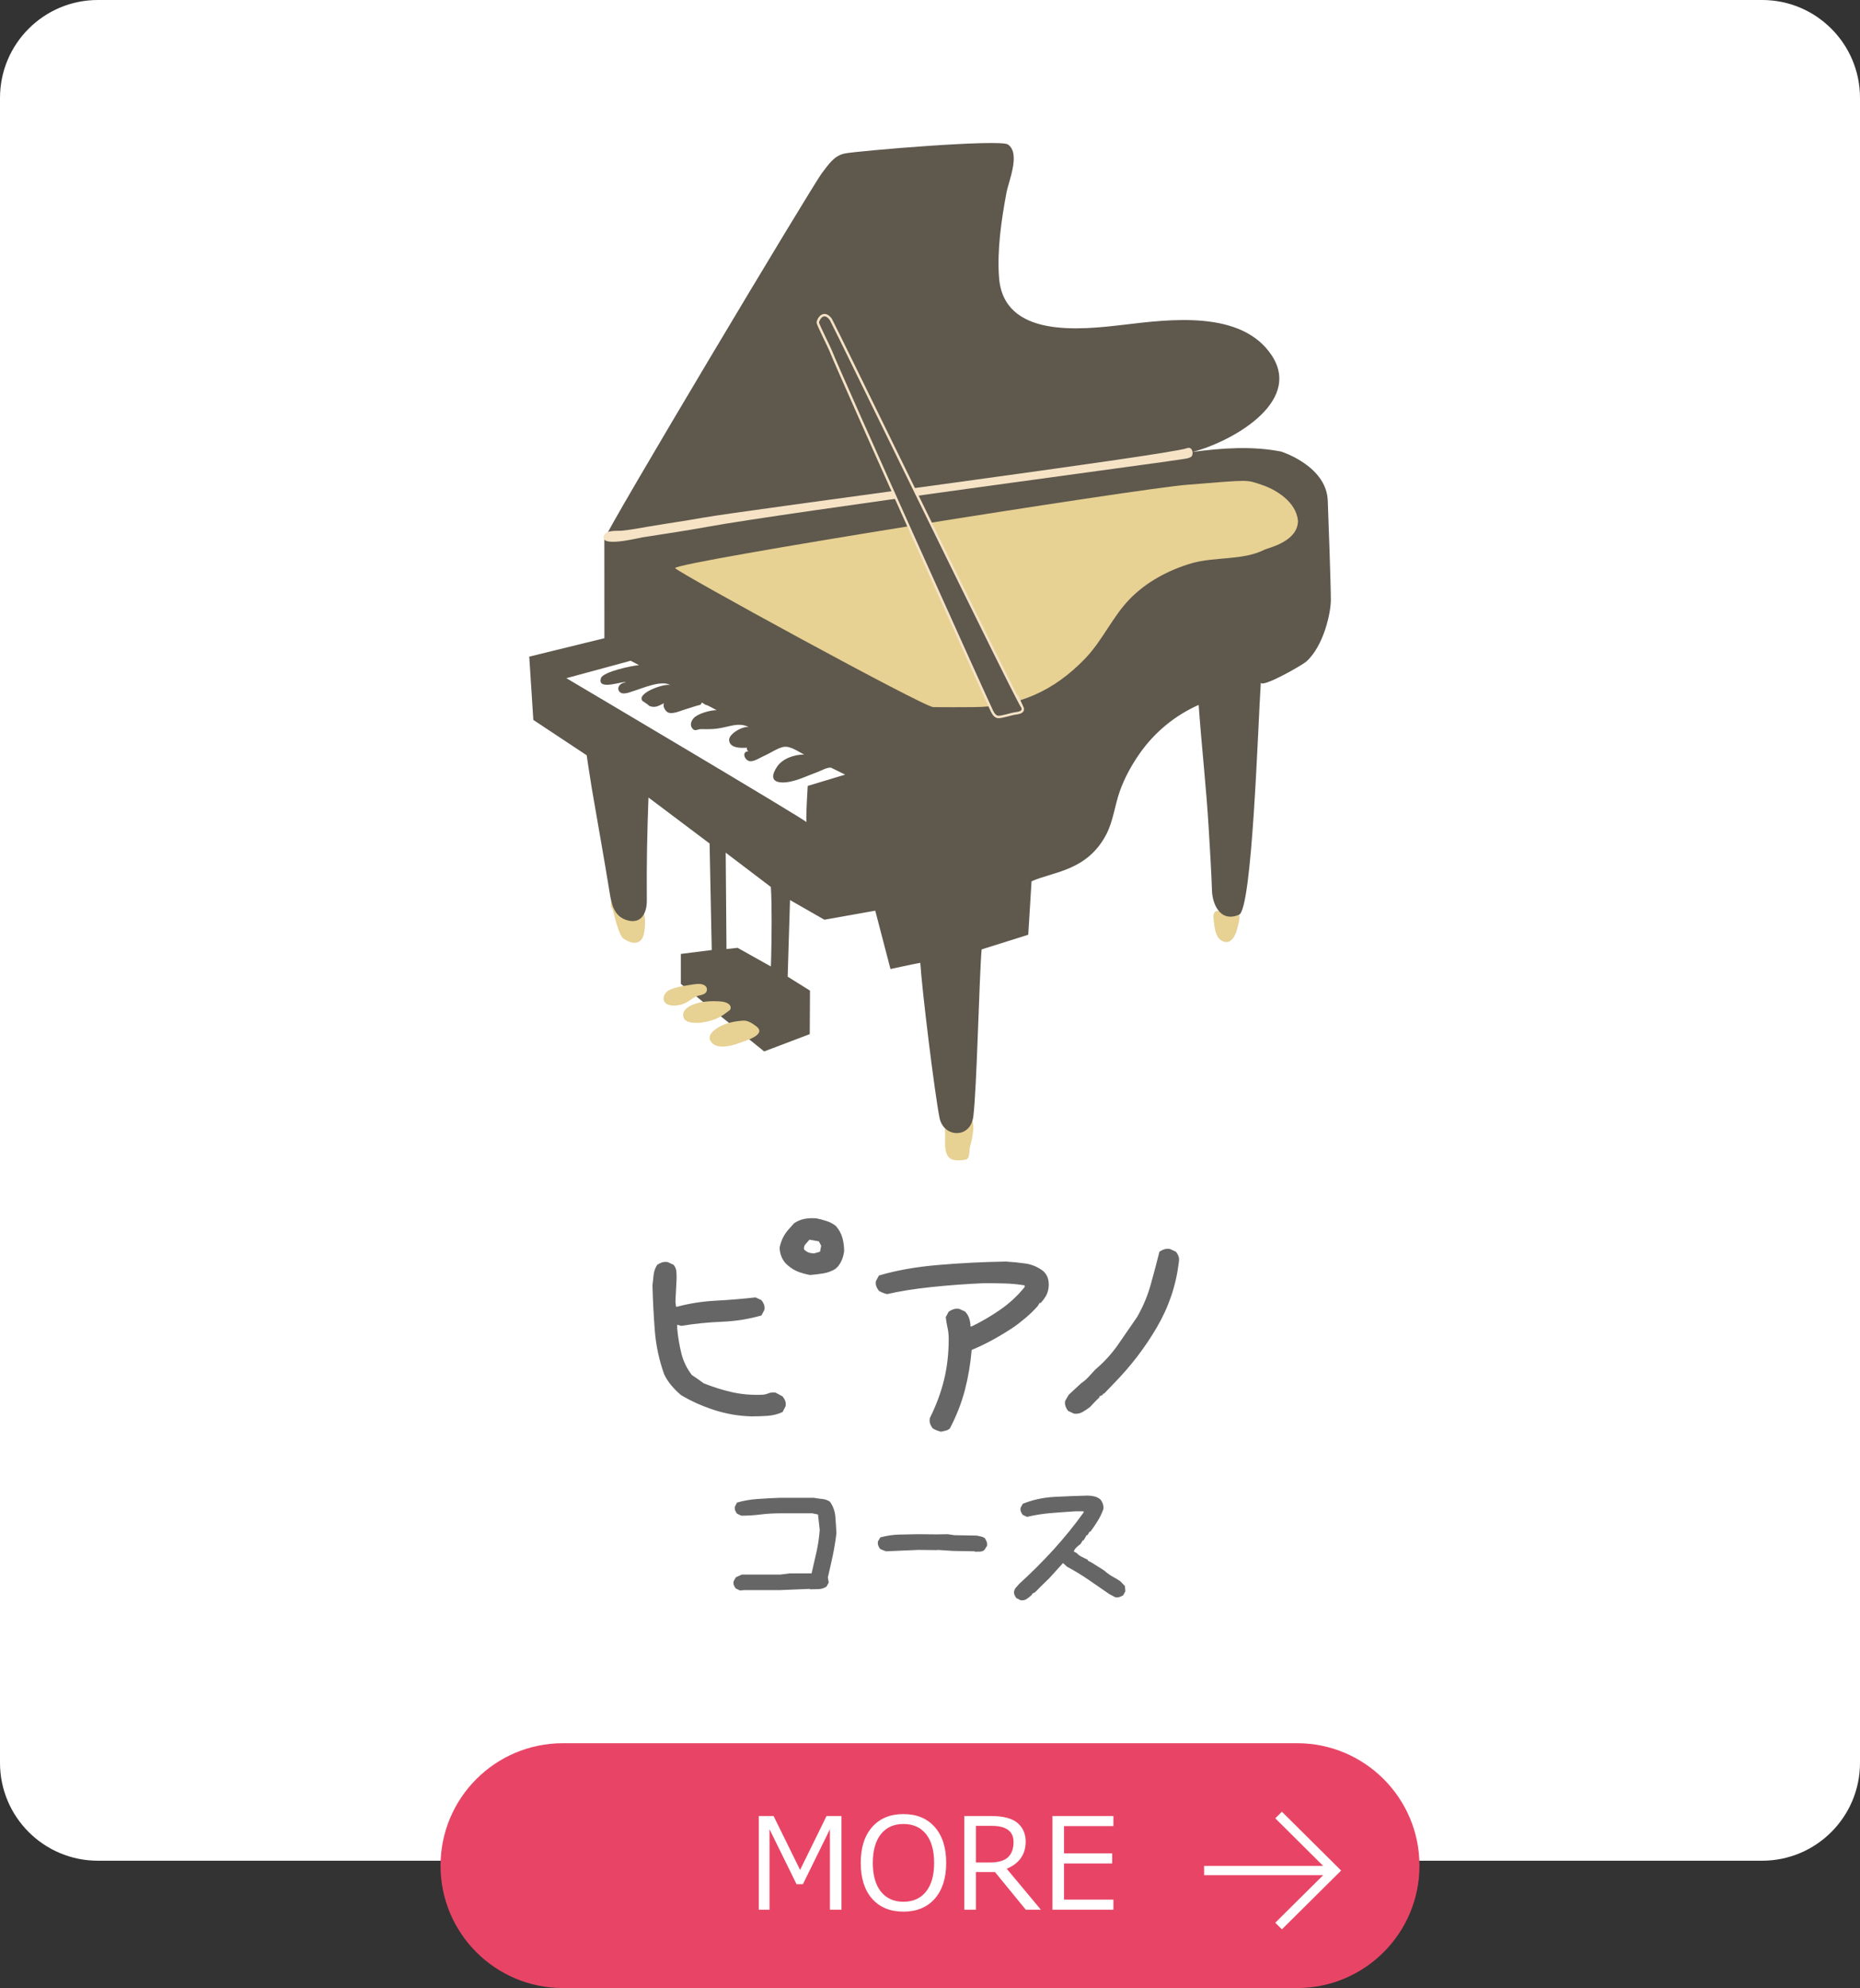 <?xml version="1.0" encoding="utf-8"?>
<!-- Generator: Adobe Illustrator 24.2.3, SVG Export Plug-In . SVG Version: 6.00 Build 0)  -->
<svg version="1.1" id="レイヤー_1" xmlns="http://www.w3.org/2000/svg" xmlns:xlink="http://www.w3.org/1999/xlink" x="0px"
	 y="0px" width="190px" height="203px" viewBox="0 0 190 203" style="enable-background:new 0 0 190 203;" xml:space="preserve">
<rect x="0" y="0" width="190" height="203" fill="#333333" stroke="none"/>
<style type="text/css">
	.st0{fill-rule:evenodd;clip-rule:evenodd;fill:#FFFFFF;}
	.st1{fill-rule:evenodd;clip-rule:evenodd;fill:#E84566;}
	.st2{fill-rule:evenodd;clip-rule:evenodd;fill:#666666;}
	.st3{fill:#E7D193;}
	.st4{fill:#FFFFFF;}
	.st5{fill:#5E584D;}
	.st6{fill:#F6E3C6;}
	.st7{fill:#F6E3C6;stroke:#F6E3C6;stroke-width:0.498;stroke-miterlimit:10;}
</style>
<path class="st0" d="M0,9.999c0-5.522,4.477-10,10-10h170c5.523,0,10,4.478,10,10v170c0,5.523-4.477,10-10,10H10
	c-5.523,0-10-4.477-10-10V9.999z"/>
<path class="st1" d="M57.5,178.001h75c6.904,0,12.5,5.596,12.5,12.5c0,6.903-5.596,12.5-12.5,12.5h-75
	c-6.904,0-12.5-5.597-12.5-12.5C45,183.596,50.596,178.001,57.5,178.001z"/>
<path class="st0" d="M113.735,193.973v1.028h-6.227v-9.566h6.227v1.028h-5.046v2.787h4.919v1.028h-4.919v3.695H113.735z
	 M104.785,195.001l-3.148-3.847h-1.949v3.847h-1.181v-9.566h2.711c1.273,0,2.184,0.239,2.732,0.717
	c0.548,0.479,0.822,1.107,0.822,1.886c0,1.316-0.645,2.243-1.936,2.78l3.491,4.183H104.785z M102.963,189.65
	c0.381-0.356,0.572-0.874,0.572-1.555c0-1.105-0.747-1.657-2.241-1.657h-1.606v3.745h1.39
	C101.954,190.183,102.582,190.005,102.963,189.65z M92.286,195.198c-1.358,0-2.424-0.439-3.199-1.317
	c-0.774-0.878-1.161-2.098-1.161-3.66c0-1.557,0.388-2.777,1.164-3.659c0.777-0.883,1.842-1.324,3.196-1.324
	c1.359,0,2.426,0.441,3.203,1.324c0.776,0.882,1.165,2.102,1.165,3.659c0,1.553-0.389,2.771-1.165,3.653
	C94.712,194.757,93.645,195.198,92.286,195.198z M94.597,187.282c-0.55-0.689-1.318-1.034-2.304-1.034
	c-0.99,0-1.761,0.347-2.311,1.041c-0.55,0.694-0.825,1.671-0.825,2.932s0.275,2.238,0.825,2.93c0.55,0.692,1.321,1.038,2.311,1.038
	c0.986,0,1.754-0.346,2.304-1.038s0.825-1.669,0.825-2.93C95.422,188.952,95.147,187.971,94.597,187.282z M84.777,186.786
	l-2.761,5.611h-0.648l-2.761-5.611v8.214h-1.098v-9.566h1.511l2.71,5.504l2.704-5.504h1.524v9.566h-1.181V186.786z"/>
<path class="st0" d="M130.947,184.997l-0.677,0.672l4.889,4.856h-12.156v0.951h12.162l-4.895,4.855l0.677,0.673l6.05-6
	L130.947,184.997z"/>
<path class="st2" d="M118.164,135.551c-1.223,2.086-2.697,4.004-4.421,5.754l-0.963,1.005h-0.12v0.112l-0.361,0.168v0.111
	l-0.301,0.28l-0.662,0.698c-0.24,0.186-0.491,0.354-0.752,0.503c-0.26,0.149-0.551,0.205-0.872,0.167l-0.601-0.279
	c-0.121-0.149-0.211-0.312-0.271-0.489c-0.06-0.176-0.071-0.358-0.03-0.544l0.361-0.615l1.263-1.173
	c0.281-0.186,0.531-0.4,0.752-0.642c0.22-0.242,0.451-0.493,0.692-0.754c0.922-0.782,1.704-1.639,2.346-2.57
	c0.641-0.931,1.283-1.862,1.925-2.793c0.601-1.042,1.063-2.132,1.383-3.268c0.321-1.135,0.622-2.271,0.903-3.407
	c0.16-0.112,0.331-0.196,0.511-0.251c0.181-0.056,0.371-0.065,0.572-0.028l0.601,0.279c0.121,0.149,0.211,0.307,0.271,0.475
	c0.06,0.167,0.07,0.363,0.03,0.586C120.139,131.241,119.387,133.465,118.164,135.551z M111.784,152.798
	c0.233,0.054,0.437,0.156,0.612,0.305c0.117,0.135,0.204,0.291,0.263,0.467c0.058,0.176,0.073,0.359,0.044,0.548
	c-0.146,0.407-0.336,0.8-0.569,1.179c-0.234,0.379-0.481,0.744-0.744,1.096h-0.087l-0.219,0.366h-0.088l-0.306,0.528h-0.087
	l-0.219,0.366c-0.146,0.108-0.285,0.223-0.416,0.345c-0.131,0.122-0.226,0.264-0.284,0.427l0.306,0.162
	c0.146,0.163,0.321,0.292,0.525,0.386c0.204,0.095,0.408,0.197,0.613,0.305v0.081l0.393,0.203l1.225,0.772l0.35,0.284
	c0.204,0.163,0.423,0.305,0.657,0.427c0.233,0.122,0.466,0.264,0.7,0.427l0.459,0.487l0.044,0.528l-0.219,0.406
	c-0.131,0.082-0.263,0.143-0.394,0.183c-0.131,0.041-0.27,0.048-0.415,0.021l-0.613-0.325c-0.7-0.488-1.407-0.975-2.122-1.463
	c-0.714-0.487-1.451-0.934-2.209-1.341l-0.394-0.365l-1.4,1.544l-0.919,0.893l-0.393,0.407l-0.175,0.162l-0.263,0.122v0.081
	l-0.131,0.122c-0.146,0.136-0.299,0.254-0.46,0.356c-0.16,0.101-0.357,0.139-0.59,0.111l-0.438-0.223
	c-0.087-0.108-0.153-0.224-0.197-0.345c-0.043-0.122-0.051-0.251-0.021-0.386c0.029-0.136,0.101-0.264,0.218-0.386
	c0.117-0.122,0.219-0.237,0.307-0.346c1.225-1.11,2.391-2.275,3.5-3.493c1.108-1.219,2.129-2.479,3.062-3.779v-0.121h-0.875
	c-0.846,0.054-1.677,0.115-2.494,0.182c-0.817,0.068-1.618,0.197-2.406,0.386l-0.437-0.203c-0.088-0.108-0.154-0.223-0.197-0.345
	c-0.044-0.122-0.052-0.251-0.022-0.386l0.219-0.406c1.02-0.407,2.092-0.64,3.215-0.701c1.123-0.061,2.253-0.105,3.391-0.132
	C111.317,152.717,111.55,152.743,111.784,152.798z M106.325,133.038h-0.12l-0.211,0.335c-0.36,0.41-0.772,0.81-1.233,1.201
	c-0.461,0.391-0.912,0.736-1.353,1.033c-0.682,0.447-1.364,0.857-2.046,1.229c-0.682,0.373-1.383,0.708-2.105,1.006
	c-0.12,1.415-0.351,2.779-0.692,4.091c-0.341,1.313-0.852,2.621-1.534,3.925c-0.12,0.111-0.261,0.186-0.421,0.223
	c-0.161,0.038-0.321,0.075-0.481,0.112c-0.161-0.037-0.311-0.084-0.451-0.14c-0.141-0.056-0.271-0.121-0.391-0.195
	c-0.121-0.149-0.211-0.308-0.271-0.475c-0.06-0.168-0.071-0.363-0.03-0.587c0.641-1.285,1.123-2.578,1.444-3.882
	c0.32-1.303,0.481-2.7,0.481-4.189c0-0.41-0.041-0.792-0.12-1.146c-0.081-0.353-0.141-0.716-0.181-1.089l0.301-0.558
	c0.16-0.112,0.331-0.196,0.511-0.252c0.181-0.056,0.371-0.065,0.572-0.028l0.601,0.28c0.2,0.223,0.341,0.465,0.421,0.726
	s0.121,0.521,0.121,0.782h0.12c1.002-0.484,1.975-1.052,2.918-1.704c0.942-0.651,1.774-1.424,2.496-2.318v-0.168
	c-0.682-0.111-1.364-0.176-2.045-0.195c-0.682-0.019-1.384-0.028-2.106-0.028c-1.765,0.074-3.539,0.205-5.324,0.391
	c-1.785,0.186-3.308,0.428-4.571,0.726c-0.161-0.037-0.312-0.084-0.452-0.14c-0.14-0.055-0.27-0.12-0.391-0.195
	c-0.12-0.149-0.21-0.307-0.27-0.475c-0.061-0.167-0.071-0.344-0.03-0.531l0.3-0.558c1.745-0.521,3.76-0.88,6.046-1.075
	c2.286-0.196,4.592-0.312,6.918-0.35c0.681,0.038,1.343,0.103,1.985,0.196c0.642,0.093,1.233,0.335,1.775,0.726l0.18,0.168
	c0.2,0.223,0.331,0.474,0.391,0.754c0.06,0.279,0.07,0.568,0.03,0.866c-0.04,0.298-0.13,0.568-0.27,0.81
	C106.696,132.581,106.526,132.814,106.325,133.038z M85.569,129.351l-0.241,0.224c-0.361,0.223-0.762,0.372-1.203,0.446
	c-0.441,0.075-0.902,0.131-1.384,0.168c-0.401-0.074-0.782-0.177-1.143-0.307c-0.361-0.13-0.712-0.335-1.052-0.615l-0.301-0.279
	c-0.201-0.223-0.351-0.475-0.451-0.754c-0.101-0.279-0.151-0.568-0.151-0.866c0.08-0.372,0.201-0.716,0.361-1.033
	c0.161-0.317,0.381-0.624,0.662-0.922l0.451-0.503c0.321-0.223,0.672-0.372,1.053-0.447c0.381-0.074,0.792-0.093,1.233-0.055
	c0.361,0.074,0.712,0.167,1.053,0.279c0.341,0.112,0.651,0.279,0.932,0.503c0.321,0.372,0.542,0.772,0.662,1.201
	c0.12,0.428,0.18,0.884,0.18,1.368c-0.04,0.298-0.11,0.577-0.21,0.838C85.919,128.857,85.769,129.109,85.569,129.351z
	 M83.644,126.754l-0.963-0.168c-0.12,0.149-0.251,0.298-0.391,0.447c-0.14,0.149-0.191,0.335-0.15,0.559
	c0.16,0.149,0.32,0.251,0.481,0.307c0.16,0.056,0.341,0.084,0.542,0.084l0.601-0.168l0.12-0.614L83.644,126.754z M80.215,143.064
	c0.06,0.167,0.07,0.344,0.03,0.53l-0.301,0.587c-0.481,0.223-0.992,0.354-1.534,0.391c-0.541,0.037-1.093,0.056-1.654,0.056
	c-1.284-0.037-2.527-0.247-3.73-0.629c-1.203-0.381-2.346-0.889-3.429-1.522c-0.361-0.298-0.692-0.624-0.992-0.977
	c-0.301-0.354-0.552-0.736-0.752-1.146c-0.522-1.452-0.842-2.941-0.963-4.468c-0.12-1.527-0.2-3.073-0.24-4.637
	c0.04-0.372,0.08-0.735,0.12-1.089c0.04-0.353,0.16-0.689,0.361-1.005c0.16-0.112,0.331-0.196,0.511-0.252
	c0.181-0.056,0.371-0.065,0.572-0.028l0.601,0.28c0.16,0.205,0.251,0.419,0.271,0.642c0.02,0.223,0.03,0.466,0.03,0.726l-0.12,2.402
	l0.06,0.503h0.12c1.243-0.335,2.557-0.54,3.94-0.615c1.384-0.074,2.738-0.186,4.061-0.335l0.602,0.28
	c0.12,0.149,0.21,0.307,0.27,0.474c0.06,0.168,0.07,0.345,0.03,0.531l-0.3,0.559c-1.284,0.372-2.628,0.586-4.031,0.642
	c-1.404,0.056-2.787,0.195-4.151,0.419l-0.421-0.112v0.391c0.08,0.857,0.221,1.695,0.421,2.514s0.561,1.564,1.083,2.234l0.421,0.28
	l0.782,0.558c0.922,0.373,1.865,0.67,2.828,0.894c0.962,0.223,1.985,0.317,3.068,0.279c0.24,0,0.47-0.046,0.691-0.139
	s0.471-0.121,0.752-0.084l0.722,0.391C80.064,142.739,80.155,142.896,80.215,143.064z M75.773,160.781h3.937l0.963-0.122h2.231
	c0.175-0.731,0.342-1.462,0.503-2.194c0.16-0.731,0.27-1.475,0.328-2.234l-0.175-1.584l-0.569-0.122H79.71
	c-0.7,0-1.378,0.04-2.034,0.122c-0.657,0.081-1.306,0.121-1.947,0.121l-0.438-0.203c-0.087-0.108-0.153-0.223-0.197-0.345
	c-0.043-0.122-0.051-0.25-0.021-0.386l0.218-0.406c0.642-0.19,1.342-0.312,2.1-0.366c0.758-0.054,1.532-0.094,2.319-0.122h3.413
	c0.291,0.055,0.583,0.095,0.875,0.122c0.291,0.028,0.554,0.122,0.787,0.285c0.321,0.46,0.503,0.968,0.547,1.523
	c0.044,0.555,0.08,1.117,0.109,1.686c-0.087,0.759-0.211,1.517-0.372,2.275c-0.16,0.759-0.328,1.503-0.503,2.234l0.088,0.528
	l-0.219,0.407c-0.233,0.162-0.496,0.25-0.787,0.264c-0.292,0.013-0.584,0.02-0.875,0.02l-0.044-0.041l-2.056,0.082l-0.963,0.04
	h-3.675l-0.437,0.041l-0.438-0.203c-0.087-0.108-0.153-0.224-0.197-0.345c-0.044-0.122-0.051-0.251-0.022-0.386l0.219-0.407
	L75.773,160.781z M91.83,156.698c0.612-0.013,1.268-0.027,1.968-0.04l1.903,0.02l1.094-0.02l0.7,0.101l2.275,0.041
	c0.146,0.027,0.292,0.057,0.438,0.091c0.145,0.034,0.277,0.092,0.393,0.173c0.073,0.108,0.135,0.227,0.186,0.355
	c0.051,0.129,0.062,0.274,0.033,0.437l-0.262,0.406c-0.117,0.109-0.263,0.166-0.438,0.173c-0.175,0.007-0.35,0.01-0.525,0.01
	l-0.044-0.041l-2.231-0.04l-1.531-0.102l-0.044,0.021l-1.947-0.021l-3.281,0.142c-0.117-0.04-0.23-0.081-0.339-0.121
	c-0.109-0.041-0.208-0.088-0.295-0.143c-0.073-0.108-0.132-0.223-0.175-0.345c-0.044-0.122-0.052-0.257-0.022-0.406l0.24-0.406
	C90.583,156.807,91.217,156.712,91.83,156.698z"/>
<g>
	<path class="st3" d="M64.889,92.298c-0.316-0.075-0.626-0.18-0.941-0.255c-0.068-0.016-0.234-0.017-0.283-0.05
		c-0.082-0.056-0.107-0.215-0.214-0.284c0.079,0.089,0.15,0.184,0.213,0.284c-0.402-0.066-0.57-0.677-1.027-0.33
		c-0.364,0.277-0.177,1.037-0.147,1.433c-0.136-1.798,0.518,2.273,1.19,2.737c1.044,0.721,1.866,0.526,2.084-0.43
		C65.974,94.48,66.08,92.58,64.889,92.298z"/>
	<path class="st3" d="M99.002,114.258c-0.105-0.002-0.192,0.175-0.29,0.158c-0.069-0.012-0.109-0.128-0.168-0.167
		c-0.179-0.118-0.403-0.093-0.602-0.094c-0.302-0.002-0.766,0.041-0.698,0.601c-0.098-0.081-0.054-0.415-0.119-0.538
		c-0.114-0.215-0.375-0.258-0.526-0.093c-0.242,0.261-0.12,0.801-0.078,1.142c0.116,0.933-0.253,2.603,0.62,3.076
		c0.382,0.207,1.148,0.152,1.511,0.066c0.471-0.113,0.308-0.924,0.477-1.482C99.274,116.443,99.787,114.272,99.002,114.258z"/>
	<path class="st3" d="M125.66,93.211c-0.225,0.017-0.478,0.067-0.701,0.018c-0.215-0.047-0.377-0.234-0.611-0.21
		c-0.449,0.046-0.413,0.552-0.375,0.884c0.078,0.689,0.148,1.781,0.837,2.161c0.938,0.516,1.431-0.59,1.595-1.312
		c0.093-0.41,0.276-0.93,0.167-1.351C126.468,92.998,125.909,92.812,125.66,93.211z"/>
	<path class="st4" d="M76.449,76.717c-0.707,0.01-0.408,0.935,0.159,1.01c0.443,0.055,1.105-0.403,1.493-0.567
		c0.577-0.249,1.319-0.771,1.926-0.891c0.702-0.134,1.503,0.478,2.12,0.776c-1.06,0.005-2.199,0.428-2.747,1.219
		c-0.503,0.726-0.771,1.597,0.498,1.632c1.164,0.03,2.428-0.637,3.498-1.015c0.438-0.154,1.07-0.542,1.488-0.498l1.453,0.716
		l-3.826,1.149c0,0-0.184,2.826-0.134,3.697c-0.109-0.254-24.52-14.698-24.52-14.698c0.09-0.015,6.568-1.781,6.568-1.781
		l0.851,0.453c-0.677,0.04-3.667,0.672-3.881,1.314c-0.473,1.408,2.513,0.174,2.508,0.458c-0.443,0-0.896,0.403-0.692,0.826
		c0.264,0.547,1.09,0.169,1.483,0.05c0.96-0.294,2.901-1.164,3.786-0.607c-0.508-0.209-3.04,0.657-2.941,1.403
		c0.04,0.274,0.254,0.269,0.398,0.423c0-0.03,0.488,0.333,0.338,0.274c0.647,0.269,0.96,0.03,1.567-0.264
		c-0.189,0.269,0.104,0.771,0.328,0.911c0.483,0.304,1.378-0.154,1.846-0.284c0.493-0.134,1.055-0.358,1.537-0.458
		c0.055-0.075,0.104-0.154,0.154-0.229c0.119,0.075,0.239,0.149,0.358,0.224c0.323,0.075,0.831,0.403,1.134,0.552
		c-0.617,0-1.906,0.338-2.339,0.816c-0.229,0.254-0.393,0.657-0.184,0.98c0.308,0.468,0.542,0.124,0.96,0.139
		c0.906,0.02,1.423,0.02,2.363-0.189c0.916-0.199,1.652-0.448,2.488-0.015c-0.572-0.134-2.05,0.677-2.005,1.333
		c0.06,0.841,1.219,0.806,1.821,0.771C76.274,76.498,76.319,76.623,76.449,76.717z"/>
	<path class="st5" d="M135.633,51.148c-0.114-3.592-4.772-5.04-4.772-5.04c-2.98-0.582-6.065-0.358-9.065,0.045
		c3.747-0.94,11.275-4.971,8.14-9.817c-3.06-4.717-10.459-3.727-15.151-3.174c-4.428,0.522-12.305,1.403-12.737-4.876
		c-0.199-2.811,0.244-5.821,0.756-8.578c0.229-1.229,1.468-4.03,0.164-4.951c-0.811-0.577-15.325,0.647-16.673,0.916
		c-1.119,0.224-1.672,1.154-2.329,1.995c-0.955,1.224-22.087,36.545-22.231,37.401c-0.005,0.02,0.005,10.1,0.005,10.1l-7.677,1.881
		l0.418,6.463l5.448,3.607c0,0,0.304,2.07,0.532,3.433c0.597,3.528,1.244,7.04,1.811,10.573c0.194,1.224,0.458,2.473,1.826,2.851
		c1.463,0.403,1.99-0.826,1.975-2.055c-0.035-3.513,0.035-6.971,0.169-10.488l6.244,4.697l0.219,10.807v0.07l-3.155,0.398v3.06
		l8.508,6.896l4.657-1.766l0.025-4.443l-2.279-1.423l0.06-1.995l0.179-5.831l3.513,2.01l5.194-0.925l1.557,5.961
		c0,0,2.199-0.488,3.045-0.637c0.174,2.801,1.443,13.17,1.96,15.807c0.403,2.065,3.155,2.184,3.453-0.1
		c0.358-2.722,0.607-14.35,0.851-17.076l4.762-1.498l0.338-5.458c2.199-0.985,5.677-1.04,7.633-4.786
		c0.712-1.368,0.866-2.951,1.378-4.398c0.478-1.353,1.184-2.642,2-3.816c1.523-2.194,3.617-3.926,6.06-5.01
		c0.299,4.234,0.781,8.439,1.03,12.673c0.124,2.11,0.259,4.219,0.333,6.334c0.04,1.204,0.766,3.264,2.761,2.418
		c1.353-0.572,1.935-19.395,2.224-23.699c0.154,0.552,4.219-1.776,4.637-2.144c1.806-1.607,2.523-5.045,2.518-6.289
		C135.946,59.507,135.688,52.75,135.633,51.148z M78.742,98.684l-3.398-1.901l-1.134,0.124l-0.08-9.842l4.612,3.503
		c0.124,1.731,0.08,5.349,0.035,7.11C78.762,98.251,78.752,98.629,78.742,98.684z M82.509,80.25c0,0-0.184,2.826-0.134,3.697
		c-0.109-0.254-24.52-14.698-24.52-14.698c0.09-0.015,6.568-1.781,6.568-1.781l0.851,0.453c-0.677,0.04-3.667,0.672-3.881,1.314
		c-0.473,1.408,2.513,0.174,2.508,0.458c-0.443,0-0.896,0.403-0.692,0.826c0.264,0.547,1.09,0.169,1.483,0.05
		c0.96-0.294,2.901-1.164,3.786-0.607c-0.508-0.209-3.04,0.657-2.941,1.403c0.04,0.274,0.254,0.269,0.398,0.423
		c0-0.03,0.488,0.333,0.338,0.274c0.647,0.269,0.96,0.03,1.567-0.264c-0.189,0.269,0.104,0.771,0.328,0.911
		c0.483,0.304,1.378-0.154,1.846-0.284c0.493-0.134,1.055-0.358,1.537-0.458c0.055-0.075,0.104-0.154,0.154-0.229
		c0.119,0.075,0.239,0.149,0.358,0.224c0.323,0.075,0.831,0.403,1.134,0.552c-0.617,0-1.906,0.338-2.339,0.816
		c-0.229,0.254-0.393,0.657-0.184,0.98c0.308,0.468,0.542,0.124,0.96,0.139c0.906,0.02,1.423,0.02,2.363-0.189
		c0.916-0.199,1.652-0.448,2.488-0.015c-0.572-0.134-2.05,0.677-2.005,1.333c0.06,0.841,1.219,0.806,1.821,0.771
		c-0.03,0.149,0.015,0.274,0.144,0.368c-0.707,0.01-0.408,0.935,0.159,1.01c0.443,0.055,1.105-0.403,1.493-0.567
		c0.577-0.249,1.319-0.771,1.926-0.891c0.702-0.134,1.503,0.478,2.12,0.776c-1.06,0.005-2.199,0.428-2.747,1.219
		c-0.503,0.726-0.771,1.597,0.498,1.632c1.164,0.03,2.428-0.637,3.498-1.015c0.438-0.154,1.07-0.542,1.488-0.498l1.453,0.716
		L82.509,80.25z"/>
	<path class="st3" d="M74.225,103.382c0.205-0.165,0.474-0.242,0.406-0.572c-0.032-0.154-0.139-0.255-0.267-0.336
		c-0.34-0.215-0.829-0.228-1.216-0.239c-0.867-0.024-1.846,0.069-2.628,0.465c-0.415,0.211-0.844,0.605-0.719,1.123
		c0.109,0.449,0.602,0.573,1.004,0.61c0.449,0.041,0.914-0.009,1.354-0.104C72.945,104.162,73.607,103.881,74.225,103.382z"/>
	<path class="st3" d="M71.401,101.656c0.329-0.08,0.764-0.154,0.812-0.562c0.045-0.391-0.328-0.584-0.662-0.616
		c-0.46-0.044-0.979,0.084-1.433,0.152c-0.559,0.084-1.122,0.197-1.645,0.417c-0.838,0.352-1.012,1.448,0.047,1.612
		c0.491,0.076,1.012-0.027,1.46-0.232C70.47,102.203,70.868,101.785,71.401,101.656z"/>
	<path class="st3" d="M77.262,104.802c-0.363-0.283-0.866-0.612-1.323-0.587c-0.559,0.032-1.125,0.119-1.659,0.287
		c-0.696,0.218-2.466,1.087-1.517,2.023c0.666,0.656,2.145,0.215,2.875-0.062C76.137,106.273,78.361,105.658,77.262,104.802z"/>
	<path class="st6" d="M121.24,45.765c-1.63,0.667-45.211,6.341-49.444,7.099c-1.853,0.332-3.719,0.595-5.575,0.909
		c-0.896,0.152-1.797,0.329-2.702,0.416c-0.459,0.044-1.555-0.092-1.803,0.444c-0.627,1.354,3.421,0.312,3.893,0.239
		c2.215-0.342,4.437-0.676,6.642-1.076c8.218-1.493,47.327-6.68,48.473-6.899c0.198-0.038,0.909-0.092,1.038-0.35
		C121.933,46.205,121.757,45.57,121.24,45.765z M119.684,46.039C119.633,46.046,119.633,46.046,119.684,46.039L119.684,46.039z"/>
	<path class="st3" d="M132.589,53.17c-0.187-1.929-2.252-3.188-3.71-3.667c-1.623-0.533-1.043-0.533-7.652,0
		c-5.125,0.413-52.365,7.91-52.263,8.507c0.055,0.323,25.399,14.181,26.363,14.195c1.275,0.018,2.83,0.006,4.105,0
		c4.515-0.019,8.177-1.586,11.431-4.976c1.769-1.843,2.778-4.25,4.546-6.067c1.698-1.745,3.96-2.95,6.28-3.636
		c2.358-0.698,5.264-0.279,7.456-1.385C129.547,55.937,132.591,55.324,132.589,53.17z M70.49,58.454"/>
	<path class="st7" d="M104.308,72.213c0.052,0.628-19.337-39.237-19.536-39.517c-0.564-0.795-0.994-0.195-1.109,0.206
		c-0.037,0.127,1.163,2.487,1.331,2.923c0.855,2.214,16.181,36.252,16.467,36.773c0.101,0.183,0.244,0.434,0.468,0.482
		c0.266,0.058,1.411-0.302,1.632-0.332C104.155,72.666,104.496,72.608,104.308,72.213z M99.428,67.839
		C99.43,67.843,99.449,67.891,99.428,67.839L99.428,67.839z"/>
	<path class="st5" d="M104.308,72.213c0.052,0.628-19.337-39.237-19.536-39.517c-0.564-0.795-0.994-0.195-1.109,0.206
		c-0.037,0.127,1.163,2.487,1.331,2.923c0.855,2.214,16.181,36.252,16.467,36.773c0.101,0.183,0.244,0.434,0.468,0.482
		c0.266,0.058,1.411-0.302,1.632-0.332C104.155,72.666,104.496,72.608,104.308,72.213z M99.428,67.839
		C99.43,67.843,99.449,67.891,99.428,67.839L99.428,67.839z"/>
</g>
</svg>
